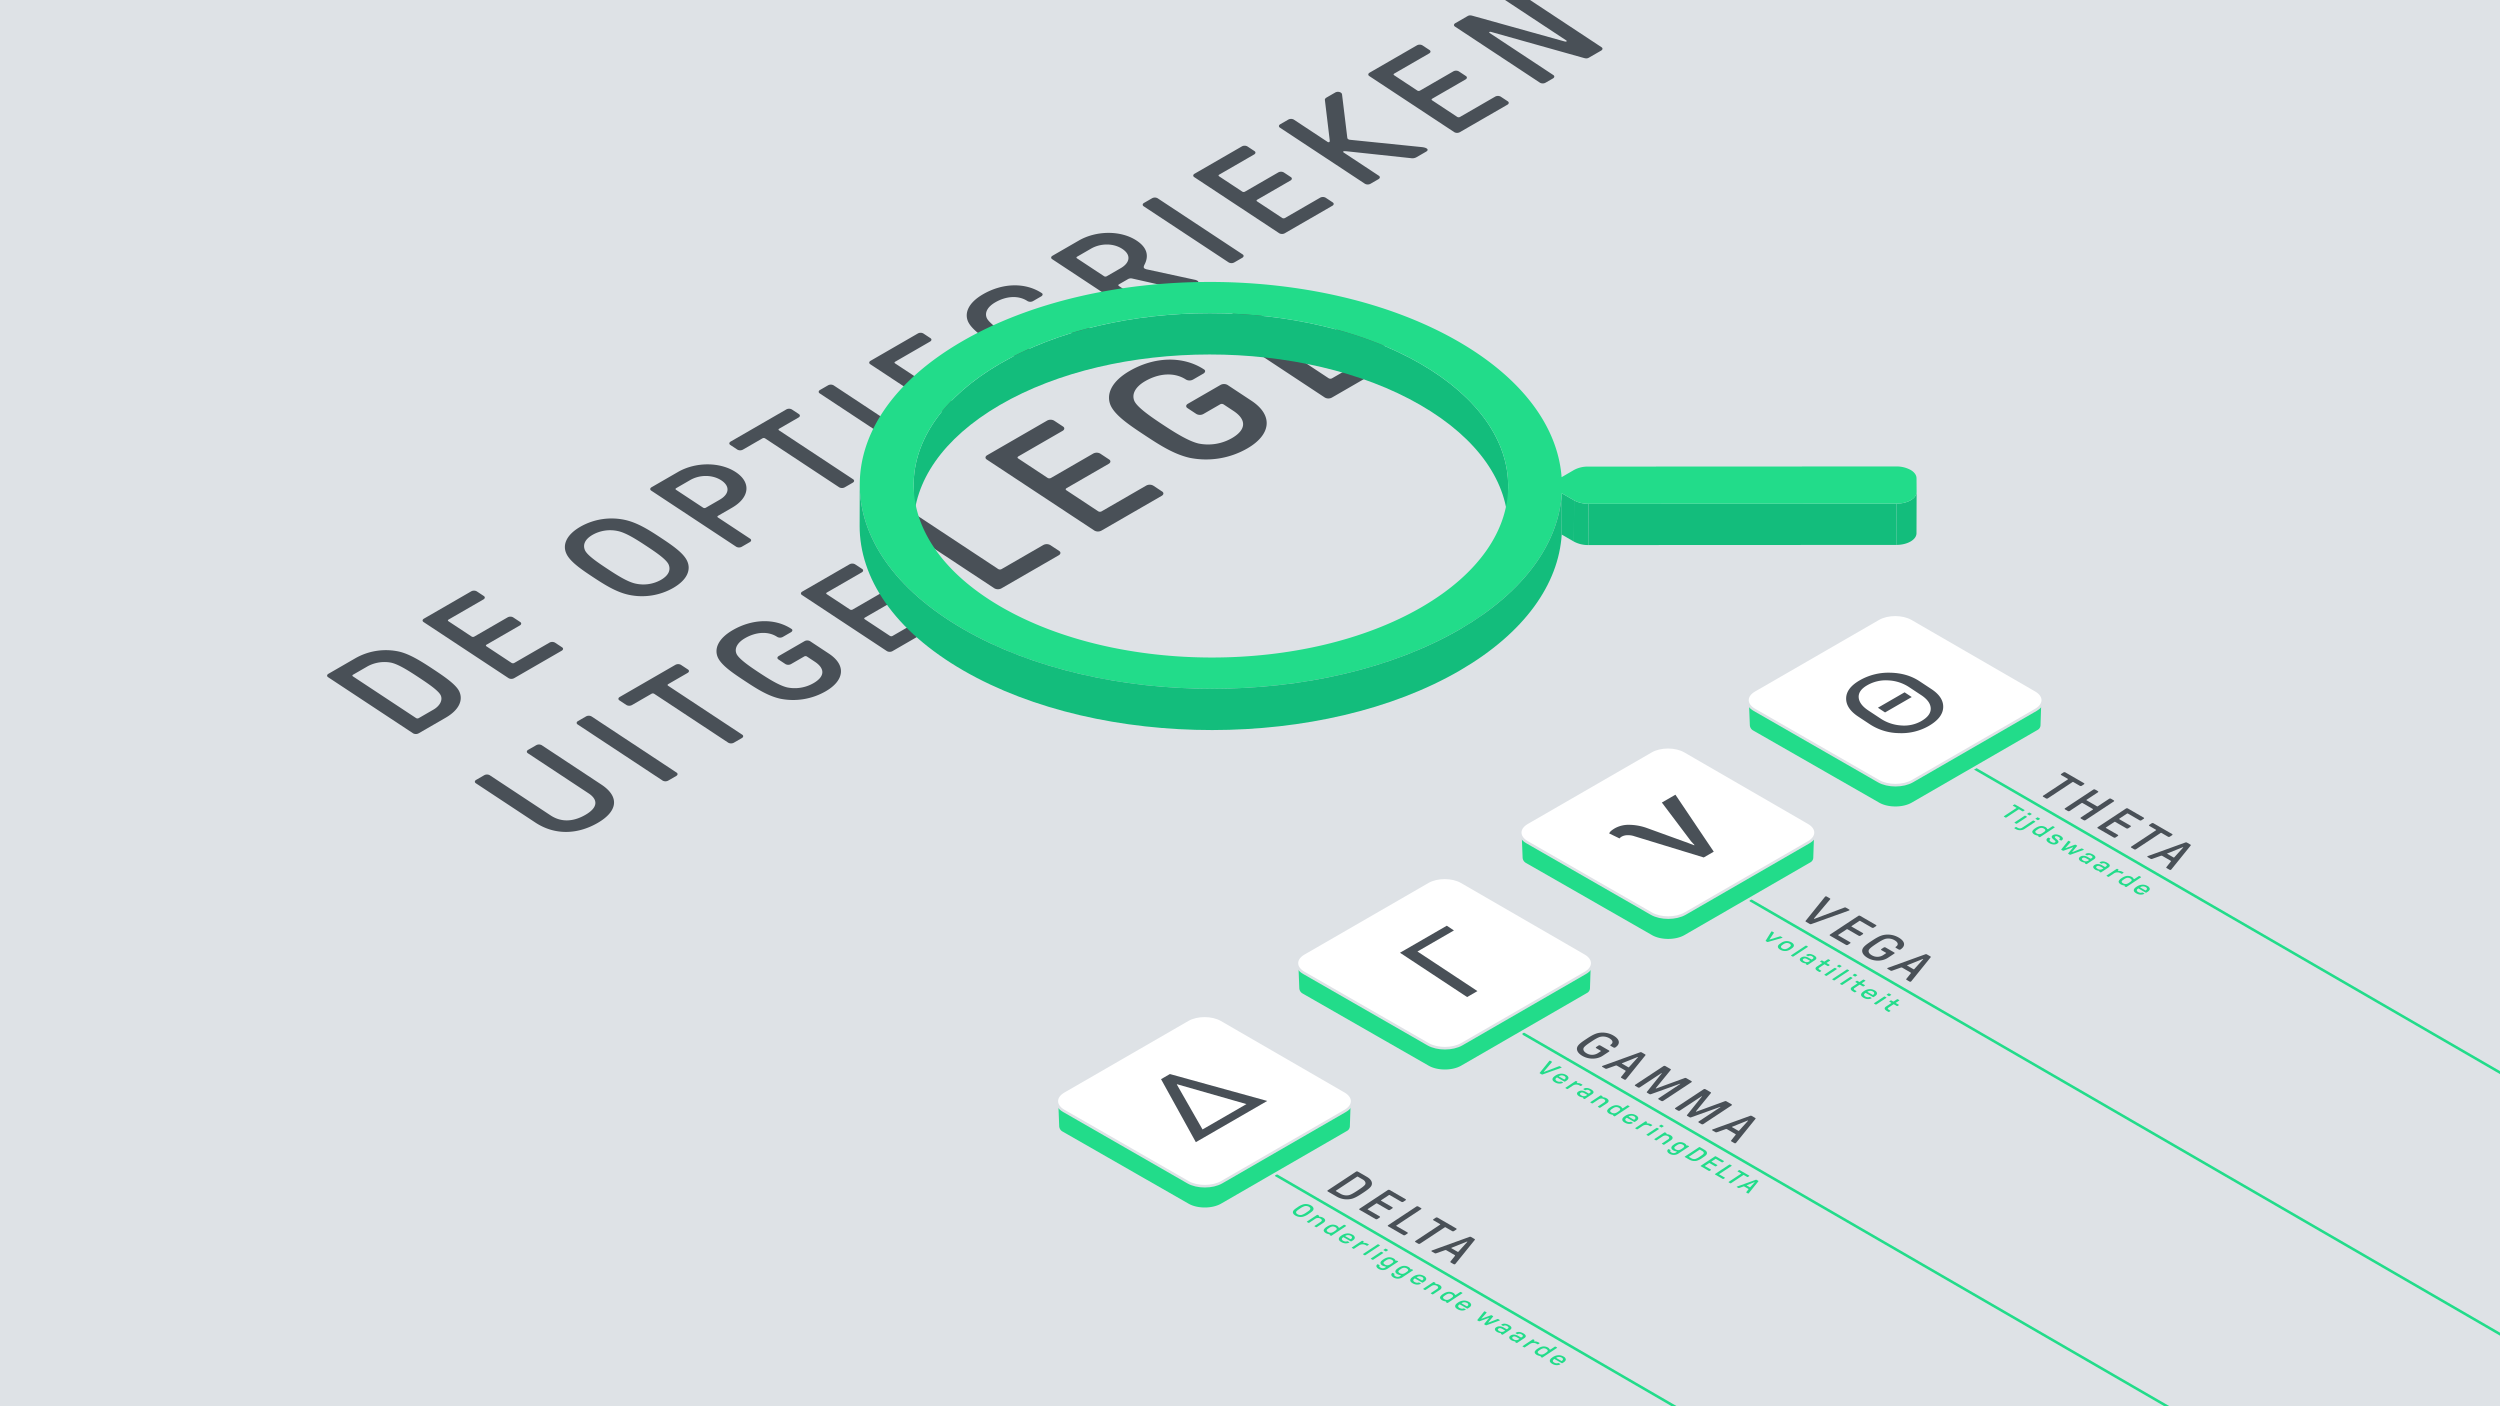 <svg xmlns="http://www.w3.org/2000/svg" xmlns:xlink="http://www.w3.org/1999/xlink" viewBox="0 0 1920 1080" xmlns:v="https://vecta.io/nano"><style><![CDATA[.E{isolation:isolate}.J{fill:none}.K{stroke-miterlimit:10}.L{stroke:#dee2e6}.M{fill:#22dc8a}.N{stroke-width:2}.O{fill:#495057}.P{fill:#dee2e6}]]></style><path d="M-11.556-11.616h1943.112v1103.231H-11.556z" class="P"/><path d="M980.053 902.603l769.76 446.543m-579.621-555.101l769.388 445.333m-595.063-547.845l769.388 445.334m-597.342-546.636l769.389 445.334" stroke="#22dc8a" stroke-linecap="round" class="J K N"/><path d="M1667.718 667.577a1.769 1.769 0 0 1-.456.434 1.169 1.169 0 0 1-1.092-.064l-2.17-1.255c-.338-.2-.4-.476-.223-.738l3.4-4.284c.216-.242.085-.524-.252-.718l-6.224-3.594a1.479 1.479 0 0 0-1.179-.107l-6.694 2.382a1.549 1.549 0 0 1-1.208-.088l-2.173-1.255c-.378-.218-.416-.519-.184-.672a2.884 2.884 0 0 1 .678-.306l28.437-10.28a1.461 1.461 0 0 1 1.207.08l2.626 1.516c.337.195.439.5.217.743zm1.478-9.1a.5.5 0 0 0 .671-.068l6.767-7.483c.09-.11.115-.177.041-.219l-.074-.043c-.075-.043-.174-.02-.345.043l-11.64 4.67c-.341.134-.294.286-.071.415l4.651 2.685m-1.048-17.966c.411.237.452.628.09.867l-1.817 1.2a1.474 1.474 0 0 1-1.408 0l-4.948-2.856a.683.683 0 0 0-.711 0l-18.965 12.522a1.474 1.474 0 0 1-1.408 0l-2.065-1.192c-.412-.238-.453-.629-.091-.868l18.965-12.521c.2-.134.184-.306-.038-.434l-4.989-2.88c-.411-.238-.452-.629-.09-.868l1.817-1.2a1.474 1.474 0 0 1 1.408 0zm-21.823-12.6c.412.238.452.629.09.868l-1.817 1.2a1.474 1.474 0 0 1-1.408 0l-8.93-5.156a.681.681 0 0 0-.7 0l-5.938 3.921c-.2.129-.178.3.045.43l8.518 4.918c.412.238.453.629.09.868l-1.817 1.2a1.474 1.474 0 0 1-1.408 0l-8.518-4.918a.679.679 0 0 0-.7 0l-6.431 4.246c-.2.129-.184.305.039.434l9 5.2c.411.238.452.629.09.868l-1.811 1.2a1.474 1.474 0 0 1-1.408 0l-12.191-7.038c-.412-.238-.452-.628-.09-.868l21.773-14.376a1.476 1.476 0 0 1 1.409 0zm-22.991-13.273c.412.237.453.628.09.867l-21.773 14.376a1.474 1.474 0 0 1-1.408 0l-2.059-1.189c-.418-.241-.459-.632-.1-.871l9.233-6.1c.2-.133.184-.3-.039-.433l-7.877-4.548a.679.679 0 0 0-.7 0l-9.233 6.1a1.476 1.476 0 0 1-1.408 0l-2.065-1.193c-.412-.238-.453-.628-.091-.868l21.774-14.376a1.474 1.474 0 0 1 1.408 0l2.066 1.192c.411.238.452.629.09.868l-8.746 5.775c-.2.129-.178.3.044.43l7.878 4.548a.675.675 0 0 0 .7 0l8.746-5.774a1.479 1.479 0 0 1 1.416 0zm-22.875-13.208c.411.238.452.629.09.868l-1.817 1.2a1.474 1.474 0 0 1-1.408 0l-4.948-2.856a.692.692 0 0 0-.711 0l-18.965 12.525a1.474 1.474 0 0 1-1.408 0l-2.059-1.188c-.411-.238-.459-.633-.1-.872l18.965-12.522c.2-.133.184-.3-.038-.434l-4.989-2.88c-.411-.237-.452-.628-.09-.867l1.817-1.2a1.476 1.476 0 0 1 1.408 0z" class="O"/><g class="M"><path d="M1556.542 627.11c.2.117.223.312.039.434L1549 632.55a.736.736 0 0 1-.7 0l-.978-.565c-.2-.117-.223-.312-.039-.434l7.582-5.006a.738.738 0 0 1 .7 0zm10.077 1.534c.168.1.173.261.036.351l-1.253.828a.582.582 0 0 1-.565 0l-1.458-.842c-.169-.1-.191-.25-.042-.348l1.253-.827a.612.612 0 0 1 .571 0zm-3.665 2.168c.2.117.223.313.039.434l-8.408 5.551a6.591 6.591 0 0 1-6.4-.019l-.972-.561c-.21-.121-.23-.317-.052-.434l.825-.545a.739.739 0 0 1 .711 0l.972.561a3.182 3.182 0 0 0 3.172-.006l8.408-5.551a.739.739 0 0 1 .71 0zm-8.22-8.824c.209.121.23.316.052.434l-.909.6a.739.739 0 0 1-.71 0l-2.478-1.43a.337.337 0 0 0-.348 0l-9.477 6.257a.739.739 0 0 1-.71 0l-1.033-.6c-.2-.117-.223-.312-.039-.434l9.477-6.257c.1-.066.092-.152-.023-.218l-2.491-1.438c-.209-.121-.229-.317-.045-.438l.908-.6a.738.738 0 0 1 .705 0zm5.512 2.977c.169.1.167.257.03.348l-1.253.827a.568.568 0 0 1-.558 0l-1.465-.846c-.168-.1-.184-.246-.035-.344l1.253-.827a.6.6 0 0 1 .564 0zm22.086 16.835c2.133 1.231 2.564 2.575 1.127 3.524a.74.74 0 0 1-.858.1l-.939-.542a.237.237 0 0 1-.038-.433c.65-.522.447-1.065-.639-1.692-1.067-.616-2.014-.759-2.59-.378-.612.4-.342.927 1.029 2.085 1.827 1.526 1.964 2.479.491 3.451-1.532 1.012-3.855.875-5.988-.356-2.417-1.395-2.888-2.939-1.243-4.025.38-.25.6-.286.882-.122l.938.541c.2.117.245.281.044.43-.838.721-.626 1.417.683 2.173 1.242.717 2.3.856 3 .389s.485-.947-.919-2.066c-1.868-1.483-2.082-2.569-.716-3.471s3.765-.744 5.736.392z"/><path d="M1577.85 635.128c.21.121.23.317.046.438l-11.044 7.292a.738.738 0 0 1-.711 0l-.634-.366c-.155-.09-.194-.156-.145-.23.127-.251.115-.36-.033-.446a8.776 8.776 0 0 1-2.823-.851c-1.364-.787-1.963-1.787-1.619-2.691a6.062 6.062 0 0 1 2.288-2.228 9.48 9.48 0 0 1 3.486-1.559 6.4 6.4 0 0 1 4.27.731c1.235.713 1.111 1.288 1.449 1.483.243.14.486.1.86-.15l2.968-1.96a.736.736 0 0 1 .7 0zm-11.169 5.471a6.166 6.166 0 0 0 2.38-1.154c.956-.631 1.524-1.023 1.711-1.547s-.218-1.06-1.008-1.515a3.727 3.727 0 0 0-2.516-.52 6.644 6.644 0 0 0-2.386 1.158c-.956.631-1.512 1.023-1.705 1.543s.219 1.067 1 1.519a3.761 3.761 0 0 0 2.522.516m64.052 29.344c.209.121.23.316.046.438l-.891.588a.738.738 0 0 1-.7 0l-.371-.214a4.888 4.888 0 0 0-5.225-.033l-3.955 2.611a.738.738 0 0 1-.7 0l-.938-.542c-.209-.121-.229-.316-.045-.438l7.582-5.006a.741.741 0 0 1 .711 0l.634.366c.209.121.216.25.046.438-.16.172-.522.411-.239.575.446.257 1.678-.156 3.683 1z"/><path d="M1618.39 662.62c2.228 1.286 2.507 2.564.773 3.709l-5.439 3.591a.741.741 0 0 1-.711 0l-.634-.366c-.115-.067-.174-.145-.145-.231.054-.152.156-.336-.026-.442a9.578 9.578 0 0 1-2.824-.851c-2.065-1.192-2.376-2.658-.791-3.7 1.651-1.09 3.766-.949 5.9.282l2.005 1.158a.341.341 0 0 0 .355 0l.671-.443c.843-.557.667-1.209-.453-1.856a2.725 2.725 0 0 0-2.833-.269c-.2.13-.407.111-.711-.065l-.857-.5c-.243-.14-.265-.293-.051-.434 1.481-.979 3.611-.83 5.771.417zm-3.6 4.694l.528-.349c.1-.067.092-.153-.023-.219l-1.964-1.134c-1.235-.713-2.178-.809-2.95-.3-.843.556-.674 1.205.507 1.887a3.428 3.428 0 0 0 3.9.114m-7.407-11.049c2.228 1.286 2.506 2.564.773 3.708l-5.439 3.591a.736.736 0 0 1-.7.006l-.641-.371c-.108-.062-.167-.14-.138-.226.054-.153.155-.337-.034-.446a9.543 9.543 0 0 1-2.823-.851c-2.059-1.188-2.37-2.654-.784-3.7 1.651-1.089 3.759-.953 5.9.283l2 1.157a.339.339 0 0 0 .349 0l.671-.443c.843-.557.674-1.206-.453-1.856a2.709 2.709 0 0 0-2.826-.265c-.2.129-.414.106-.711-.065l-.864-.5c-.243-.14-.259-.289-.045-.43 1.484-.984 3.612-.835 5.765.408zm-3.6 4.7l.529-.349c.1-.067.092-.153-.023-.219l-1.971-1.138c-1.235-.713-2.178-.809-2.95-.3-.843.557-.668 1.21.514 1.892a3.434 3.434 0 0 0 3.9.114m-3.572-8.644c.222.129.221.3.108.372a1.959 1.959 0 0 1-.358.161l-9.827 3.548a.736.736 0 0 1-.608-.042l-1.032-.6c-.169-.1-.214-.227-.109-.371l3.738-4.574c.023-.027.005-.057-.028-.077a.159.159 0 0 0-.127-.012l-7.14 2.609a.737.737 0 0 1-.607-.042l-1.033-.6c-.169-.1-.214-.227-.108-.372l5.076-6.291a1.06 1.06 0 0 1 .236-.232.66.66 0 0 1 .607.042l1.066.616c.169.1.239.219.109.371l-3.9 4.363a.083.083 0 0 0 .026.136.257.257 0 0 0 .217 0l7-2.574a.663.663 0 0 1 .6.038l.979.565c.169.1.232.215.1.368l-3.69 4.483a.078.078 0 0 0 .021.133.27.27 0 0 0 .222.007l6.788-2.694a.672.672 0 0 1 .607.042zm43.981 21.109c.2.117.223.313.039.434l-11.044 7.292a.736.736 0 0 1-.7 0l-.641-.37c-.148-.086-.187-.152-.144-.23.133-.247.121-.356-.027-.442a8.776 8.776 0 0 1-2.823-.851c-1.371-.791-1.963-1.787-1.619-2.691a6.062 6.062 0 0 1 2.288-2.228 9.48 9.48 0 0 1 3.486-1.559 6.39 6.39 0 0 1 4.27.731c1.235.713 1.1 1.284 1.442 1.479.243.14.486.1.86-.15l2.969-1.96a.737.737 0 0 1 .71 0zm-11.169 5.471a6.265 6.265 0 0 0 2.38-1.154c.956-.631 1.517-1.027 1.711-1.548s-.218-1.059-1.008-1.515a3.7 3.7 0 0 0-2.516-.519 6.525 6.525 0 0 0-2.386 1.158c-.956.631-1.511 1.023-1.7 1.543s.212 1.063 1 1.519a3.761 3.761 0 0 0 2.522.516m9.441 3.512a.343.343 0 0 0-.355 0c-.855.565-1.176 1.077-1.012 1.621a1.935 1.935 0 0 0 .991 1.042 4.394 4.394 0 0 0 1.7.567 3.156 3.156 0 0 0 1.273-.139.838.838 0 0 1 .711.065l.952.55c.223.128.227.293-.009.4a5.826 5.826 0 0 1-3.13.537 7.2 7.2 0 0 1-2.978-1c-1.087-.628-1.7-1.291-1.832-2-.154-1.051.515-2.01 2.177-3.108a8.632 8.632 0 0 1 4.644-1.529 7.185 7.185 0 0 1 3.619.994 3.173 3.173 0 0 1 1.809 2.081c.094.789-.436 1.607-1.54 2.336l-.992.655a.738.738 0 0 1-.705 0zm3.379-1.679a3.8 3.8 0 0 0-2.116.637c-.1.063-.086.149.028.215l3.861 2.229a.337.337 0 0 0 .343 0c.629-.416.937-.87.888-1.347a1.612 1.612 0 0 0-.954-1.183 4.128 4.128 0 0 0-2.05-.551"/></g><path d="M1420.111 698.47c.371.214.409.515.177.668a2.893 2.893 0 0 1-.679.306L1391.1 709.68a1.429 1.429 0 0 1-1.208-.08l-2.922-1.687c-.338-.2-.435-.457-.217-.742l14.673-18.226a2.492 2.492 0 0 1 .449-.439 1.169 1.169 0 0 1 1.092.065l2.362 1.364c.338.2.441.452.223.738l-12.37 14.617c-.09.11-.087.2.027.266l.075.043a.487.487 0 0 0 .424 0l22.793-8.6a1.441 1.441 0 0 1 1.208.088zm37.977 21.514c4.988 2.88 5.707 6.44 1.45 9.251a1.472 1.472 0 0 1-1.343-.04l-2.1-1.212c-.412-.238-.453-.629-.084-.872 2.274-1.5 1.79-3.412-1.059-5.057a9.588 9.588 0 0 0-6.666-1.071c-2.033.458-4.845 2.222-7.285 3.833s-5.1 3.462-5.712 4.749c-.6 1.366.152 2.865 2.217 4.058a8.3 8.3 0 0 0 8.9-.173l2.013-1.329c.2-.129.178-.3-.044-.43l-3.375-1.952c-.412-.238-.453-.629-.09-.868l1.817-1.2a1.474 1.474 0 0 1 1.408 0l6.6 3.811c.412.238.453.629.091.868l-4.816 3.179c-4.619 3.05-10.979 2.847-15.63.162-3.868-2.233-4.847-4.878-3.873-7.05.951-2.022 3.748-3.92 6.818-5.947s5.943-3.873 9.148-4.594a16.629 16.629 0 0 1 11.615 1.884zm-17.356-9.609c.412.238.453.629.09.868l-1.811 1.2a1.463 1.463 0 0 1-1.408 0l-8.923-5.152a.691.691 0 0 0-.711 0l-5.938 3.92c-.2.129-.184.3.046.438l8.512 4.914c.411.238.452.629.09.868l-1.811 1.195a1.471 1.471 0 0 1-1.408 0l-8.512-4.914a.691.691 0 0 0-.711 0l-6.43 4.246c-.2.133-.184.305.045.438l9 5.194c.412.238.452.629.09.868l-1.817 1.2a1.474 1.474 0 0 1-1.408 0l-12.191-7.038c-.411-.238-.452-.628-.09-.868l21.774-14.376a1.474 1.474 0 0 1 1.408 0zm27.279 43.064a1.71 1.71 0 0 1-.443.435 1.184 1.184 0 0 1-1.105-.065l-2.173-1.255a.48.48 0 0 1-.217-.742l3.4-4.283c.223-.239.079-.52-.258-.715l-6.224-3.593a1.435 1.435 0 0 0-1.166-.108l-6.7 2.378a1.544 1.544 0 0 1-1.208-.08l-2.18-1.259c-.371-.214-.4-.519-.171-.672a2.572 2.572 0 0 1 .672-.3l28.436-10.287a1.468 1.468 0 0 1 1.208.087l2.626 1.516c.337.195.438.5.216.735zm1.491-9.1a.488.488 0 0 0 .659-.068l6.766-7.483c.1-.106.128-.176.054-.219l-.074-.043c-.075-.043-.186-.019-.351.048l-11.647 4.665c-.335.13-.288.282-.058.415l4.651 2.685" class="O"/><g class="E M"><path d="M1405.387 737.329c.209.121.229.317.051.434l-2.559 1.69c-.095.063-.092.153.016.215l2.16 1.247c.2.117.229.308.045.43l-.826.545a.747.747 0 0 1-.7 0l-2.16-1.247a.337.337 0 0 0-.343 0l-3.877 2.56c-.79.521-.666 1.041.346 1.625l1.026.593c.21.12.23.316.046.437l-.825.545a.738.738 0 0 1-.705 0l-1.026-.593c-2.12-1.223-2.3-2.427-.55-3.58l3.878-2.56c.1-.062.086-.148-.029-.215l-1.316-.76c-.2-.116-.217-.316-.039-.433l.825-.545a.724.724 0 0 1 .7 0l1.316.76a.351.351 0 0 0 .356 0l2.559-1.69a.733.733 0 0 1 .7 0zm-12.307-3.636c2.228 1.286 2.5 2.567.773 3.708l-5.445 3.6a.737.737 0 0 1-.7 0l-.641-.371c-.115-.066-.173-.136-.151-.226.054-.153.162-.341-.021-.446a9.617 9.617 0 0 1-2.823-.851c-2.065-1.192-2.376-2.658-.791-3.705 1.645-1.085 3.76-.945 5.893.287l2 1.157a.354.354 0 0 0 .356 0l.677-.447c.843-.557.667-1.21-.453-1.857a2.725 2.725 0 0 0-2.833-.268c-.2.133-.413.114-.717-.061l-.857-.5c-.243-.14-.259-.3-.046-.438 1.491-.975 3.619-.829 5.779.418zm-3.605 4.694l.529-.349c.1-.067.092-.153-.016-.215l-1.971-1.138c-1.235-.713-2.178-.809-2.956-.3-.843.557-.668 1.2.513 1.884a3.427 3.427 0 0 0 3.9.114"/></g><path d="M1388.315 726.856c.21.121.23.316.046.438l-11.05 7.3a.738.738 0 0 1-.7 0l-.938-.542c-.2-.117-.223-.312-.045-.43l11.05-7.3a.738.738 0 0 1 .7 0zm-10.647-.372c-.209.923-1.074 1.57-2.226 2.331a7.958 7.958 0 0 1-3.611 1.523 7.276 7.276 0 0 1-4.558-.934c-1.464-.845-2.023-1.822-1.814-2.745s1.068-1.566 2.22-2.326a7.916 7.916 0 0 1 3.617-1.527 7.292 7.292 0 0 1 4.551.937c1.465.846 2.023 1.822 1.821 2.741zm-6.417 2.424a5.81 5.81 0 0 0 2.449-1.1c.956-.631 1.5-1.093 1.612-1.582.1-.43-.1-1.017-.949-1.5a4.15 4.15 0 0 0-2.5-.488 5.8 5.8 0 0 0-2.442 1.1c-.956.632-1.511 1.09-1.619 1.579-.088.434.112 1.02.956 1.507a4.1 4.1 0 0 0 2.493.484m-2.509-9.061c.223.128.265.293.153.367a1.243 1.243 0 0 1-.366.141l-10.728 3.073a.764.764 0 0 1-.6-.045l-1.026-.593a.238.238 0 0 1-.114-.367l4.227-6.826a.617.617 0 0 1 .186-.223.662.662 0 0 1 .621.057l1.161.671c.169.1.219.207.115.367l-3.319 4.881c-.043.078-.027.11.034.145a.269.269 0 0 0 .229.007l7.666-2.371a.706.706 0 0 1 .6.046zm45.466 21.958c.169.1.167.266.037.352l-1.253.827a.58.58 0 0 1-.565 0l-1.458-.842c-.169-.1-.191-.249-.043-.347l1.253-.828a.627.627 0 0 1 .571 0zm-3.708 2.149c.209.121.229.317.051.434l-7.588 5.01a.738.738 0 0 1-.7 0l-.972-.561c-.209-.121-.229-.317-.051-.434l7.588-5.01a.738.738 0 0 1 .705 0zm9.466 1.175c.209.121.23.317.046.438l-11.05 7.3a.738.738 0 0 1-.7 0l-.938-.541c-.2-.117-.223-.313-.045-.43l11.05-7.3a.736.736 0 0 1 .7 0zm6.284 3.629a.192.192 0 0 1 .03.348l-1.253.827a.568.568 0 0 1-.558 0l-1.465-.846c-.169-.1-.184-.246-.036-.344l1.253-.827a.611.611 0 0 1 .565 0zm32.273 19.249c.209.121.229.317.051.434l-2.559 1.69c-.1.063-.092.153.016.215l2.16 1.247c.2.117.229.308.045.43l-.826.545a.744.744 0 0 1-.7 0l-2.16-1.247a.337.337 0 0 0-.343 0l-3.877 2.56c-.79.521-.666 1.041.346 1.625l1.033.6c.2.117.223.312.039.434l-.826.544a.733.733 0 0 1-.7 0l-1.033-.6c-2.12-1.223-2.3-2.427-.55-3.58l3.878-2.56c.1-.062.086-.148-.029-.215l-1.31-.756c-.209-.12-.223-.32-.045-.437l.825-.545a.727.727 0 0 1 .7 0l1.309.756a.351.351 0 0 0 .356 0l2.559-1.69a.733.733 0 0 1 .7 0zm-9.908-2.046c.209.121.229.317.051.434l-7.588 5.01a.738.738 0 0 1-.7 0l-.972-.561c-.2-.117-.229-.317-.051-.434l7.588-5.01a.749.749 0 0 1 .7 0zM1433 762.632a.349.349 0 0 0-.355 0c-.861.569-1.176 1.078-1.012 1.621a1.932 1.932 0 0 0 .991 1.042 4.427 4.427 0 0 0 1.7.575 3.279 3.279 0 0 0 1.273-.147.859.859 0 0 1 .711.065l.952.55c.23.132.227.293 0 .4a5.937 5.937 0 0 1-3.142.537 7.167 7.167 0 0 1-2.972-1c-1.087-.628-1.7-1.291-1.825-2-.166-1.051.514-2.01 2.177-3.108a8.643 8.643 0 0 1 4.632-1.529 7.145 7.145 0 0 1 3.624.99 3.153 3.153 0 0 1 1.809 2.081c.1.793-.436 1.607-1.54 2.337l-.992.654a.737.737 0 0 1-.7 0zm3.386-1.676a3.816 3.816 0 0 0-2.123.634c-.1.066-.092.152.022.218l3.861 2.23a.342.342 0 0 0 .356 0c.629-.416.93-.874.881-1.351a1.631 1.631 0 0 0-.954-1.182 4.151 4.151 0 0 0-2.043-.548m-3.945-8.008c.209.121.229.316.051.434l-2.559 1.69c-.1.062-.092.152.023.218l2.153 1.244c.2.117.229.308.045.43l-.826.544a.744.744 0 0 1-.7.006l-2.154-1.243a.339.339 0 0 0-.349 0l-3.877 2.56c-.79.522-.666 1.041.346 1.626l1.033.6c.2.117.223.313.039.434l-.825.545a.735.735 0 0 1-.7 0l-1.033-.6c-2.12-1.224-2.3-2.427-.55-3.58l3.878-2.56c.1-.063.086-.149-.029-.215l-1.31-.756c-.209-.121-.223-.32-.045-.438l.825-.545a.73.73 0 0 1 .7 0l1.309.756a.351.351 0 0 0 .356 0l2.559-1.689a.733.733 0 0 1 .7 0zm-9.901-2.042c.2.117.222.312.044.43l-7.588 5.01a.735.735 0 0 1-.7 0l-.979-.565c-.2-.117-.222-.312-.044-.43l7.588-5.01a.735.735 0 0 1 .7 0zm29.792 12.909a.192.192 0 0 1 .03.348l-1.253.827a.566.566 0 0 1-.558 0l-1.465-.846c-.169-.1-.191-.249-.042-.347l1.253-.828a.627.627 0 0 1 .571 0z" class="M"/><path d="M1239.036 795.254c4.981 2.876 5.707 6.44 1.45 9.251a1.481 1.481 0 0 1-1.343-.041l-2.1-1.212c-.418-.241-.459-.632-.1-.871 2.28-1.506 1.8-3.413-1.045-5.057a9.61 9.61 0 0 0-6.673-1.075c-2.034.457-4.845 2.222-7.285 3.833s-5.11 3.465-5.712 4.749c-.594 1.369.151 2.865 2.217 4.058a8.3 8.3 0 0 0 8.9-.173l2.013-1.329c.2-.129.178-.3-.045-.43l-3.375-1.948c-.411-.238-.452-.629-.09-.868l1.817-1.2a1.474 1.474 0 0 1 1.408 0l6.6 3.811c.412.238.452.629.09.868l-4.815 3.179c-4.62 3.05-10.986 2.843-15.637.158-3.861-2.229-4.847-4.878-3.874-7.05.951-2.023 3.756-3.916 6.826-5.943s5.935-3.877 9.141-4.6a16.657 16.657 0 0 1 11.632 1.89zm9.916 33.451a1.583 1.583 0 0 1-.444.435 1.18 1.18 0 0 1-1.1-.061l-2.18-1.259c-.338-.2-.4-.476-.21-.738l3.393-4.287c.223-.239.086-.517-.252-.711l-6.23-3.6a1.444 1.444 0 0 0-1.166-.108l-6.7 2.378a1.513 1.513 0 0 1-1.207-.08l-2.174-1.255c-.378-.218-.409-.523-.178-.676a2.844 2.844 0 0 1 .673-.3l28.442-10.284a1.45 1.45 0 0 1 1.2.084l2.626 1.516c.337.2.445.5.222.739zm1.49-9.1a.5.5 0 0 0 .666-.064l6.76-7.487c.1-.11.128-.176.053-.219l-.074-.043c-.074-.043-.18-.023-.35.047l-11.64 4.67c-.336.13-.288.282-.065.411l4.65 2.685m48.518 10.658c.412.238.453.629.091.868l-21.774 14.376a1.474 1.474 0 0 1-1.408 0l-1.985-1.145c-.411-.238-.452-.629-.09-.868l16.56-10.934c.121-.08.116-.154.046-.194a.417.417 0 0 0-.314 0l-22.05 7.926a1.476 1.476 0 0 1-1.354-.084l-1.573-.908c-.411-.237-.508-.5-.225-.828l11.324-14.118c.07-.087.052-.152-.007-.186a.334.334 0 0 0-.325.038l-16.561 10.933a1.471 1.471 0 0 1-1.408 0l-1.984-1.146c-.419-.241-.46-.632-.1-.871l21.773-14.376a1.477 1.477 0 0 1 1.415 0l3.821 2.206c.411.238.514.5.231.824l-11.418 13.947c-.064.062-.019.138.065.186a.357.357 0 0 0 .306.028l21.773-7.968a1.454 1.454 0 0 1 1.348.087zm34.515 47.237a1.694 1.694 0 0 1-.443.435 1.179 1.179 0 0 1-1.1-.06l-2.18-1.259c-.337-.2-.4-.476-.21-.739l3.393-4.287c.223-.239.086-.516-.251-.711l-6.23-3.6a1.445 1.445 0 0 0-1.166-.107l-6.7 2.377a1.511 1.511 0 0 1-1.208-.08l-2.173-1.254c-.378-.219-.41-.524-.178-.676a2.8 2.8 0 0 1 .673-.3l28.442-10.283a1.448 1.448 0 0 1 1.2.084l2.626 1.516c.338.2.439.5.223.738zm1.491-9.1a.5.5 0 0 0 .666-.063l6.76-7.488c.1-.109.127-.176.053-.219l-.074-.043c-.075-.042-.18-.023-.351.048l-11.64 4.67c-.335.129-.288.282-.065.41l4.651 2.685m-5.178-20.339c.411.238.452.629.09.868l-21.778 14.376a1.474 1.474 0 0 1-1.408 0l-1.991-1.149c-.412-.238-.453-.629-.09-.868l16.56-10.934c.12-.08.118-.153.049-.192a.42.42 0 0 0-.311 0l-22.057 7.922a1.452 1.452 0 0 1-1.347-.08l-1.579-.912c-.412-.237-.509-.5-.219-.824l11.324-14.118c.07-.087.052-.152-.006-.186a.335.335 0 0 0-.326.038l-16.56 10.934a1.476 1.476 0 0 1-1.409 0l-1.991-1.149c-.412-.238-.452-.629-.09-.868l21.773-14.376a1.478 1.478 0 0 1 1.409 0l3.827 2.21c.412.238.515.5.231.824l-11.425 13.943c-.06.065-.015.14.069.188a.37.37 0 0 0 .309.03l21.766-7.972a1.467 1.467 0 0 1 1.348.087z" class="O"/><g class="M"><path d="M1199.168 819.6c.189.109.2.262.085.336a1.484 1.484 0 0 1-.333.153l-14.258 5.12a.724.724 0 0 1-.6-.045l-1.458-.842c-.169-.1-.221-.231-.114-.368l7.339-9.114a1.026 1.026 0 0 1 .225-.216.588.588 0 0 1 .549.031l1.181.682c.169.1.214.226.109.371l-6.189 7.3c-.045.055-.041.1.013.133l.041.024a.23.23 0 0 0 .209 0l11.393-4.3a.737.737 0 0 1 .607.042zm-3.158 7.955a.339.339 0 0 0-.349 0c-.861.569-1.176 1.078-1.012 1.621a1.929 1.929 0 0 0 .99 1.042 4.426 4.426 0 0 0 1.7.575 3.284 3.284 0 0 0 1.273-.147.859.859 0 0 1 .711.065l.952.55c.229.132.227.293 0 .4a5.94 5.94 0 0 1-3.142.537 7.163 7.163 0 0 1-2.972-1c-1.087-.628-1.7-1.291-1.832-2-.16-1.048.515-2 2.183-3.105a8.6 8.6 0 0 1 4.632-1.529 7.14 7.14 0 0 1 3.624.99c1.087.628 1.713 1.334 1.8 2.085.1.793-.43 1.6-1.534 2.333l-.991.654a.749.749 0 0 1-.7.006zm3.391-1.68a3.819 3.819 0 0 0-2.123.634c-.1.066-.092.152.023.218l3.861 2.23a.35.35 0 0 0 .355 0c.63-.416.931-.874.881-1.351a1.629 1.629 0 0 0-.954-1.182 4.148 4.148 0 0 0-2.043-.548m22.545 10.752c2.227 1.286 2.5 2.568.772 3.709l-5.445 3.6a.735.735 0 0 1-.7 0l-.642-.37c-.108-.063-.172-.137-.143-.223.054-.153.161-.34-.028-.449a9.567 9.567 0 0 1-2.823-.851c-2.059-1.189-2.37-2.655-.79-3.7 1.65-1.09 3.758-.953 5.891.278l2.012 1.161a.344.344 0 0 0 .348 0l.677-.447c.843-.557.674-1.205-.453-1.856a2.709 2.709 0 0 0-2.825-.265.631.631 0 0 1-.717-.061l-.864-.5c-.243-.14-.253-.293-.039-.434 1.487-.984 3.616-.835 5.769.408zm-3.6 4.7l.528-.349c.1-.067.092-.153-.022-.219l-1.971-1.138c-1.236-.713-2.178-.809-2.956-.295-.843.556-.668 1.209.514 1.891a3.443 3.443 0 0 0 3.907.11m-3.188-8.413c.209.121.229.316.051.434l-.89.588a.741.741 0 0 1-.711 0l-.371-.214a4.887 4.887 0 0 0-5.22-.038l-3.96 2.615a.735.735 0 0 1-.7 0l-.938-.541c-.209-.121-.23-.317-.052-.434l7.589-5.01a.736.736 0 0 1 .7 0l.635.367c.209.12.229.249.051.433-.159.173-.522.412-.238.576.452.261 1.672-.152 3.677 1zm34.46 25.591a.339.339 0 0 0-.349 0c-.861.569-1.176 1.077-1.012 1.621a1.923 1.923 0 0 0 .984 1.038 4.415 4.415 0 0 0 1.7.575 3.1 3.1 0 0 0 1.272-.147.885.885 0 0 1 .711.065l.959.554c.223.128.227.293-.009.4a5.917 5.917 0 0 1-3.136.541 7.219 7.219 0 0 1-2.979-1.007c-1.086-.628-1.694-1.287-1.825-2-.166-1.051.509-2.006 2.177-3.108a8.643 8.643 0 0 1 4.632-1.529 7.154 7.154 0 0 1 3.631.994c1.087.628 1.7 1.33 1.8 2.081.1.793-.423 1.607-1.527 2.336l-.992.655a.749.749 0 0 1-.711 0zm3.385-1.684a3.8 3.8 0 0 0-2.116.637c-.1.067-.092.153.016.215l3.861 2.23a.341.341 0 0 0 .355 0c.629-.416.937-.87.888-1.347a1.63 1.63 0 0 0-.954-1.182 4.178 4.178 0 0 0-2.05-.552m-1.66-7.309c.209.121.223.321.045.438l-11.05 7.3a.736.736 0 0 1-.7 0l-.635-.366c-.148-.086-.193-.148-.15-.226.139-.251.127-.36-.021-.446a8.848 8.848 0 0 1-2.823-.851c-1.371-.791-1.969-1.791-1.619-2.691a6.062 6.062 0 0 1 2.288-2.228 9.529 9.529 0 0 1 3.486-1.559 6.374 6.374 0 0 1 4.263.727c1.242.717 1.105 1.292 1.443 1.487.243.141.486.1.866-.154l2.969-1.96a.747.747 0 0 1 .71 0zm-11.163 5.475a6.272 6.272 0 0 0 2.38-1.154c.956-.631 1.511-1.023 1.705-1.544s-.219-1.066-1-1.519a3.72 3.72 0 0 0-2.522-.515 6.488 6.488 0 0 0-2.38 1.154c-.956.631-1.518 1.019-1.705 1.543s.212 1.063 1 1.519a3.776 3.776 0 0 0 2.522.516m-6.293-11.467c1.991 1.15 2 2.623.235 3.788l-5.131 3.387a.733.733 0 0 1-.7 0l-.939-.541c-.2-.117-.229-.317-.051-.434l4.6-3.039c1.223-.807 1.286-1.726-.064-2.5a3.888 3.888 0 0 0-3.971.073l-4.685 3.094a.738.738 0 0 1-.7 0l-.938-.542c-.2-.117-.223-.312-.045-.43l7.588-5.01a.735.735 0 0 1 .7 0l.824.475c.114.066.179.141.15.227-.031.187-.191.36.106.531.418.234 1.334-.053 3.021.921zm49.146 28.378c1.985 1.146 2 2.623.235 3.788l-5.13 3.387a.736.736 0 0 1-.7 0l-.932-.538c-.209-.12-.229-.316-.051-.433l4.6-3.039c1.224-.807 1.28-1.73-.063-2.506a3.893 3.893 0 0 0-3.978.07l-4.685 3.093a.733.733 0 0 1-.7 0l-.939-.542c-.209-.121-.229-.316-.051-.434l7.588-5.01a.738.738 0 0 1 .7 0l.823.475c.115.066.173.137.151.227-.038.183-.191.36.106.531.417.237 1.339-.046 3.026.931zm-9.164-5.088c.2.117.223.312.045.43l-7.588 5.01a.735.735 0 0 1-.7 0l-.979-.565c-.2-.117-.223-.312-.045-.43l7.589-5.01a.735.735 0 0 1 .7 0zm-5.103-2.946c.21.12.23.316.052.433l-.891.588a.736.736 0 0 1-.71 0l-.378-.218a4.881 4.881 0 0 0-5.213-.034l-3.961 2.615a.736.736 0 0 1-.7 0l-.932-.537c-.209-.121-.229-.317-.051-.434l7.588-5.011a.74.74 0 0 1 .7 0l.634.366c.2.117.223.246.045.43-.153.177-.515.416-.238.575.452.262 1.672-.151 3.676 1.006zm8.814.797a.191.191 0 0 1 .03.347l-1.253.828a.568.568 0 0 1-.558 0l-1.465-.846c-.169-.1-.184-.246-.036-.344l1.253-.827a.609.609 0 0 1 .564 0zm33.196 21.722c-.4.873-1.813 1.849-3.345 2.86a14.532 14.532 0 0 1-4.4 2.256 7.864 7.864 0 0 1-5.526-.846l-3.469-2c-.209-.121-.23-.316-.052-.434l10.884-7.186a.741.741 0 0 1 .711 0l3.469 2c1.684.973 2.252 2.22 1.728 3.35zm-8.753 3.7a13.061 13.061 0 0 0 3.572-1.9c1.217-.8 2.586-1.732 2.823-2.323.267-.669-.212-1.372-.941-1.793l-1.877-1.083a.343.343 0 0 0-.355 0l-8.081 5.336c-.1.063-.086.149.028.215l1.877 1.083a4.565 4.565 0 0 0 2.954.464"/><path d="M1297.022 880.179c.209.121.229.316.051.434l-8.413 5.555a6.6 6.6 0 0 1-6.4-.028c-1.836-1.06-2.3-2.423-1.152-3.457a.566.566 0 0 1 .717-.056l.9.518c.358.207.283.347.153.5-.407.478-.05.985.868 1.515a3.287 3.287 0 0 0 3.227.034l.5-.33c.38-.251.434-.4.191-.544a9.351 9.351 0 0 1-2.5-.789c-1.255-.724-1.793-1.689-1.467-2.581.227-.685.884-1.327 2.2-2.2a9.906 9.906 0 0 1 3.365-1.5 6.448 6.448 0 0 1 4.457.817c1.518.877 1.178 1.452 1.57 1.678.148.086.32.09.722-.009a.477.477 0 0 1 .376.078zm-7.542 3.075a6.013 6.013 0 0 0 2.3-1.1c.92-.608 1.446-.98 1.622-1.489s-.212-1.063-1-1.519a3.732 3.732 0 0 0-2.522-.515 5.828 5.828 0 0 0-2.3 1.1c-.926.612-1.4.949-1.628 1.493-.207.512.225 1.062 1.008 1.515a3.707 3.707 0 0 0 2.516.519m34.378 8.327c.209.12.229.316.045.437l-.908.6a.738.738 0 0 1-.7 0l-4.462-2.576a.341.341 0 0 0-.355 0L1314.5 892c-.1.063-.092.153.023.219l4.253 2.455c.209.121.229.317.051.434l-.908.6a.738.738 0 0 1-.705 0l-4.253-2.455a.341.341 0 0 0-.355 0l-3.218 2.125c-.1.062-.086.148.029.215l4.5 2.6c.2.117.223.312.039.434l-.909.6a.737.737 0 0 1-.7 0l-6.1-3.519c-.2-.117-.229-.316-.051-.434l10.883-7.186a.752.752 0 0 1 .711 0z"/><g class="E"><path d="M1343.1 916.351a.8.8 0 0 1-.225.215.577.577 0 0 1-.549-.03l-1.087-.627c-.168-.1-.2-.235-.114-.368l1.7-2.141c.115-.118.043-.262-.126-.36l-3.112-1.8a.711.711 0 0 0-.582-.05l-3.354 1.187a.745.745 0 0 1-.6-.042l-1.086-.628c-.189-.109-.212-.261-.093-.339a1.378 1.378 0 0 1 .34-.15l14.212-5.139a.742.742 0 0 1 .607.042l1.309.756c.169.1.217.249.109.371zm.739-4.548a.244.244 0 0 0 .333-.036l3.387-3.74c.045-.055.054-.086.02-.105l-.04-.024c-.034-.019-.084-.011-.169.02l-5.817 2.337c-.171.063-.15.141-.036.207l2.322 1.341m-.525-8.983c.209.121.229.316.045.438l-.908.6a.738.738 0 0 1-.7 0l-2.47-1.426a.341.341 0 0 0-.355 0l-9.483 6.261a.736.736 0 0 1-.7 0l-1.026-.592c-.21-.121-.23-.316-.052-.434l9.483-6.261c.1-.066.092-.152-.023-.219l-2.491-1.438c-.209-.12-.223-.312-.045-.43l.909-.6a.727.727 0 0 1 .7-.006zm-13.514-7.802c.2.117.223.312.039.434l-9.482 6.261c-.1.062-.086.148.028.215l4.2 2.424c.209.12.229.316.045.437l-.908.6a.74.74 0 0 1-.7 0l-5.791-3.344c-.209-.121-.23-.316-.052-.434l10.884-7.186a.738.738 0 0 1 .711 0z"/></g></g><g class="O"><path d="M1091.3 927.789c.412.238.458.625.09.868l-18.965 12.522c-.2.133-.184.305.046.437l8.4 4.848c.412.238.452.629.09.868l-1.817 1.2a1.474 1.474 0 0 1-1.408 0l-11.583-6.687c-.419-.242-.459-.633-.1-.872l21.773-14.376a1.466 1.466 0 0 1 1.415 0zm-11.884-6.863c.412.238.459.625.091.868l-1.811 1.2a1.476 1.476 0 0 1-1.409 0l-8.923-5.152a.692.692 0 0 0-.711 0l-5.937 3.92c-.2.13-.172.305.051.434l8.512 4.914c.411.238.446.633.084.872l-1.811 1.2a1.474 1.474 0 0 1-1.408 0l-8.512-4.914a.7.7 0 0 0-.711 0l-6.43 4.246c-.2.133-.177.309.045.438l9 5.195c.412.237.453.628.09.867l-1.817 1.2a1.476 1.476 0 0 1-1.408 0l-12.184-7.035c-.418-.241-.459-.632-.1-.871l21.774-14.376a1.466 1.466 0 0 1 1.415 0z"/><path d="M1053.279 910.524c-.8 1.741-3.632 3.7-6.7 5.728s-6.047 3.9-8.807 4.512a15.781 15.781 0 0 1-11.071-1.7l-6.932-4c-.419-.242-.459-.633-.1-.872l21.773-14.376a1.466 1.466 0 0 1 1.415 0l6.933 4c3.376 1.955 4.517 4.451 3.489 6.708zm-17.53 7.4c1.9-.371 4.709-2.182 7.15-3.794s5.179-3.461 5.651-4.658c.529-1.327-.424-2.736-1.888-3.582l-3.747-2.163a.683.683 0 0 0-.71 0l-16.162 10.673c-.2.133-.185.3.045.437l3.746 2.163a9.115 9.115 0 0 0 5.915.924m82.164 52.535a1.6 1.6 0 0 1-.449.439 1.179 1.179 0 0 1-1.1-.06l-2.18-1.259c-.338-.195-.4-.48-.21-.739l3.393-4.287c.223-.239.092-.52-.245-.715l-6.224-3.593a1.461 1.461 0 0 0-1.179-.107l-6.7 2.377a1.53 1.53 0 0 1-1.208-.08l-2.173-1.254c-.378-.219-.41-.524-.179-.677a2.964 2.964 0 0 1 .679-.306l28.437-10.279a1.448 1.448 0 0 1 1.2.084l2.626 1.516c.337.2.445.5.223.738zm1.485-9.1a.5.5 0 0 0 .666-.063l6.759-7.488c.1-.109.128-.176.054-.219l-.074-.043c-.075-.043-.181-.023-.351.048l-11.64 4.67c-.335.129-.288.282-.065.41l4.651 2.685"/><path d="M1118.344,943.4c.411.238.458.625.09.868l-1.811,1.2a1.476,1.476,0,0,1-1.409,0l-4.954-2.86a.679.679,0,0,0-.7,0l-18.971,12.525a1.471,1.471,0,0,1-1.408,0l-2.065-1.193c-.412-.237-.453-.628-.091-.867l18.971-12.526c.2-.133.184-.3-.045-.438l-4.982-2.876c-.418-.241-.459-.632-.1-.871l1.811-1.2a1.469,1.469,0,0,1,1.415,0Z"/></g><g class="M"><path d="M1008.591 929.211c-.454 1-1.839 1.958-3.371 2.97a14.14 14.14 0 0 1-4.573 2.276 8.066 8.066 0 0 1-5.712-.865c-1.877-1.084-2.291-2.389-1.788-3.465.461-1 1.847-1.954 3.379-2.966a14.26 14.26 0 0 1 4.566-2.279 8.075 8.075 0 0 1 5.718.869c1.877 1.083 2.29 2.384 1.781 3.46zm-8.885 3.828a12.747 12.747 0 0 0 3.678-1.918c1.217-.8 2.586-1.733 2.854-2.394s.017-1.357-1-1.941a4.572 4.572 0 0 0-3.2-.483 12.581 12.581 0 0 0-3.677 1.918c-1.224.808-2.594 1.729-2.854 2.394s-.018 1.357.994 1.942a4.573 4.573 0 0 0 3.2.482m33.961 8.215c.2.116.223.312.039.433l-11.05 7.3a.737.737 0 0 1-.7 0l-.642-.371c-.148-.085-.187-.152-.15-.226.139-.251.128-.36-.021-.446a8.855 8.855 0 0 1-2.823-.851c-1.37-.791-1.969-1.791-1.618-2.691a6.05 6.05 0 0 1 2.287-2.228 9.553 9.553 0 0 1 3.486-1.559 6.385 6.385 0 0 1 4.27.731c1.236.714 1.1 1.289 1.436 1.483.243.141.486.1.866-.154l2.969-1.96a.741.741 0 0 1 .711 0zm-11.17 5.47a6.265 6.265 0 0 0 2.38-1.154c.956-.631 1.518-1.027 1.711-1.547s-.225-1.063-1.008-1.515a3.708 3.708 0 0 0-2.516-.52 6.525 6.525 0 0 0-2.386 1.158c-.956.631-1.518 1.019-1.705 1.544s.212 1.063 1 1.518a3.77 3.77 0 0 0 2.522.516"/><path d="M1016.2 935.257c1.991 1.15 2 2.624.235 3.788l-5.13 3.387a.724.724 0 0 1-.7 0l-.938-.541c-.2-.117-.223-.313-.045-.43l4.6-3.038c1.223-.808 1.279-1.731-.071-2.51a3.886 3.886 0 0 0-3.97.073l-4.685 3.094a.74.74 0 0 1-.705 0l-.938-.542c-.2-.117-.223-.312-.045-.43l7.589-5.01a.736.736 0 0 1 .7 0l.824.475c.115.067.173.145.144.231-.031.188-.191.36.106.531.429.235 1.34-.052 3.029.922zm15.737 14.98a.345.345 0 0 0-.356 0c-.855.565-1.176 1.078-1.011 1.621a1.92 1.92 0 0 0 .983 1.038 4.417 4.417 0 0 0 1.7.571 3.028 3.028 0 0 0 1.267-.143.863.863 0 0 1 .711.066l.958.553c.223.129.227.293-.009.4a5.915 5.915 0 0 1-3.135.541 7.268 7.268 0 0 1-2.979-1.007c-1.087-.627-1.695-1.287-1.826-1.994-.166-1.052.515-2.011 2.177-3.108a8.639 8.639 0 0 1 4.632-1.53 7.172 7.172 0 0 1 3.631.994 3.17 3.17 0 0 1 1.809 2.081c.1.789-.436 1.607-1.54 2.337l-.992.654a.736.736 0 0 1-.7 0zm3.378-1.68a3.8 3.8 0 0 0-2.116.638c-.1.062-.086.148.022.211l3.861 2.229a.339.339 0 0 0 .349 0c.63-.416.938-.87.888-1.346a1.608 1.608 0 0 0-.954-1.183 4.119 4.119 0 0 0-2.05-.552m15.77 7.046c.209.121.229.316.045.438l-.891.588a.739.739 0 0 1-.71 0l-.378-.218a4.883 4.883 0 0 0-5.213-.034l-3.96 2.615a.74.74 0 0 1-.705 0l-.931-.538c-.21-.121-.23-.317-.052-.434l7.589-5.01a.739.739 0 0 1 .71 0l.635.367c.2.117.216.249.038.434-.153.176-.515.415-.238.575.452.261 1.678-.156 3.683 1zm11.103 6.408c.2.116.223.312.039.433l-7.588 5.011a.737.737 0 0 1-.7 0l-.979-.565c-.2-.117-.223-.312-.045-.43l7.589-5.01a.738.738 0 0 1 .7-.006zm-2.579-5.774c.209.121.229.316.045.438l-11.05 7.3a.738.738 0 0 1-.7 0l-.939-.542c-.2-.117-.222-.312-.044-.43l11.05-7.3a.734.734 0 0 1 .7-.006zm6.284 3.628c.169.1.166.258.03.348l-1.253.827a.566.566 0 0 1-.558 0l-1.465-.845c-.169-.1-.184-.246-.036-.344l1.253-.827a.6.6 0 0 1 .564 0zm19.164 15.349c.21.121.23.316.046.438l-8.403 5.551a6.6 6.6 0 0 1-6.4-.023c-1.836-1.06-2.3-2.428-1.153-3.458a.574.574 0 0 1 .718-.056l.9.518c.358.207.284.347.161.5-.408.478-.057.981.861 1.511a3.288 3.288 0 0 0 3.233.03l.492-.326c.38-.251.434-.4.191-.543a9.406 9.406 0 0 1-2.5-.79c-1.256-.724-1.794-1.689-1.468-2.581.228-.685.884-1.327 2.2-2.2a9.794 9.794 0 0 1 3.372-1.5 6.427 6.427 0 0 1 4.45.813c1.519.877 1.179 1.452 1.57 1.678.156.09.327.086.723-.009a.487.487 0 0 1 .382.074zm-7.542 3.075a5.861 5.861 0 0 0 2.3-1.1c.927-.611 1.453-.976 1.628-1.492s-.218-1.059-1.008-1.515a3.74 3.74 0 0 0-2.515-.52 5.856 5.856 0 0 0-2.3 1.1c-.921.608-1.4.949-1.622 1.489-.207.512.219 1.067 1 1.519a3.712 3.712 0 0 0 2.521.515m-3.896-9.673c.2.117.223.313.039.434l-8.408 5.551a6.6 6.6 0 0 1-6.4-.019c-1.836-1.06-2.3-2.428-1.152-3.458a.566.566 0 0 1 .717-.056l.9.518c.358.207.283.348.153.5-.407.478-.05.986.868 1.516a3.281 3.281 0 0 0 3.226.025l.493-.325c.38-.251.434-.4.191-.544a9.353 9.353 0 0 1-2.493-.785c-1.255-.725-1.8-1.694-1.467-2.582.227-.684.884-1.327 2.2-2.2a9.883 9.883 0 0 1 3.365-1.5 6.448 6.448 0 0 1 4.457.816c1.518.877 1.178 1.452 1.57 1.679.148.085.326.085.716-.014a.513.513 0 0 1 .382.074zm-7.542 3.075a5.963 5.963 0 0 0 2.3-1.1c.926-.611 1.446-.98 1.628-1.492s-.218-1.059-1.008-1.515a3.728 3.728 0 0 0-2.516-.519 5.873 5.873 0 0 0-2.3 1.1c-.92.608-1.4.949-1.622 1.489-.213.509.212 1.063 1 1.519a3.714 3.714 0 0 0 2.522.515m20.709 10.228a.35.35 0 0 0-.355 0c-.855.565-1.17 1.081-1.012 1.621a1.943 1.943 0 0 0 .99 1.042 4.433 4.433 0 0 0 1.7.571 3.193 3.193 0 0 0 1.267-.143.842.842 0 0 1 .711.065l.958.554c.223.128.221.289-.009.4a5.966 5.966 0 0 1-3.135.541 7.328 7.328 0 0 1-2.979-1.007c-1.087-.628-1.7-1.291-1.826-2-.166-1.051.515-2.01 2.177-3.108a8.637 8.637 0 0 1 4.632-1.529 7.148 7.148 0 0 1 3.631.994 3.14 3.14 0 0 1 1.8 2.077c.1.793-.436 1.607-1.54 2.336l-.992.655a.733.733 0 0 1-.7 0zm3.385-1.676a3.826 3.826 0 0 0-2.123.633c-.1.063-.086.149.029.215l3.861 2.23a.339.339 0 0 0 .349 0c.63-.416.931-.874.881-1.351a1.593 1.593 0 0 0-.947-1.179 4.106 4.106 0 0 0-2.05-.551m31.101 21.589a.342.342 0 0 0-.356 0c-.855.564-1.176 1.077-1.011 1.62a1.917 1.917 0 0 0 .983 1.038 4.436 4.436 0 0 0 1.7.572 3.06 3.06 0 0 0 1.267-.143.859.859 0 0 1 .711.065l.958.553c.223.129.227.293-.009.4a5.915 5.915 0 0 1-3.135.541 7.268 7.268 0 0 1-2.979-1.007c-1.087-.627-1.695-1.287-1.826-1.994-.166-1.052.515-2.011 2.177-3.108a8.639 8.639 0 0 1 4.632-1.53 7.163 7.163 0 0 1 3.631 1 3.168 3.168 0 0 1 1.809 2.08c.1.79-.436 1.608-1.54 2.337l-.992.655a.738.738 0 0 1-.7 0zm3.378-1.679a3.789 3.789 0 0 0-2.116.637c-.1.062-.086.148.022.211l3.861 2.229a.339.339 0 0 0 .349 0c.63-.415.938-.869.888-1.346a1.609 1.609 0 0 0-.954-1.183 4.108 4.108 0 0 0-2.05-.551"/><path d="M1123.005 992.836c.2.117.223.312.038.434l-11.05 7.3a.733.733 0 0 1-.7 0l-.642-.371c-.148-.085-.187-.152-.15-.226.139-.25.128-.36-.021-.446a8.855 8.855 0 0 1-2.823-.851c-1.37-.791-1.969-1.791-1.618-2.69a6.044 6.044 0 0 1 2.287-2.229 9.549 9.549 0 0 1 3.486-1.558 6.373 6.373 0 0 1 4.27.731c1.236.713 1.1 1.288 1.436 1.483.243.14.486.1.866-.154l2.969-1.961a.739.739 0 0 1 .71 0zm-11.17 5.47a6.265 6.265 0 0 0 2.38-1.154c.956-.631 1.518-1.027 1.711-1.547s-.225-1.063-1.008-1.515a3.7 3.7 0 0 0-2.516-.519 6.505 6.505 0 0 0-2.386 1.157c-.956.631-1.518 1.019-1.705 1.544s.212 1.063 1 1.519a3.775 3.775 0 0 0 2.522.515m-6.291-11.467c1.991 1.15 2 2.624.235 3.788l-5.13 3.387a.726.726 0 0 1-.7 0l-.938-.542c-.2-.117-.223-.312-.045-.43l4.6-3.038c1.223-.808 1.279-1.731-.071-2.51a3.888 3.888 0 0 0-3.97.074l-4.685 3.093a.74.74 0 0 1-.705 0l-.938-.541c-.2-.117-.223-.313-.045-.43l7.589-5.011a.736.736 0 0 1 .7 0l.824.476c.115.066.173.144.144.23-.031.188-.191.36.106.532.426.235 1.341-.052 3.029.922zm46.172 26.861c.222.129.221.3.108.371a1.959 1.959 0 0 1-.358.161l-9.827 3.548a.736.736 0 0 1-.608-.041l-1.032-.6c-.169-.1-.214-.226-.109-.371l3.738-4.573c.023-.027.005-.058-.028-.077a.14.14 0 0 0-.12-.009l-7.147 2.605a.73.73 0 0 1-.607-.042l-1.033-.6c-.169-.1-.214-.226-.1-.367l5.068-6.3a1.058 1.058 0 0 1 .243-.227.639.639 0 0 1 .6.038l1.073.62c.169.1.226.218.1.367l-3.9 4.362a.083.083 0 0 0 .026.136.253.253 0 0 0 .217 0l7-2.573a.672.672 0 0 1 .6.038l.979.565c.169.1.226.218.108.371l-3.7 4.479a.083.083 0 0 0 .026.137.26.26 0 0 0 .217 0l6.788-2.695a.693.693 0 0 1 .607.042zm7.173 3.938c2.234 1.29 2.513 2.568.779 3.713l-5.444 3.595a.74.74 0 0 1-.7 0l-.635-.366c-.114-.066-.173-.144-.15-.227.054-.152.161-.34-.028-.449a9.543 9.543 0 0 1-2.823-.851c-2.059-1.189-2.369-2.654-.784-3.7 1.651-1.09 3.759-.953 5.9.282l2.005 1.158a.348.348 0 0 0 .349 0l.677-.447c.843-.557.668-1.209-.459-1.86a2.711 2.711 0 0 0-2.826-.264c-.2.129-.414.106-.711-.066l-.864-.5c-.243-.141-.259-.289-.045-.43 1.478-.98 3.606-.826 5.759.412zm-3.6 4.7l.529-.349c.1-.066.092-.152-.023-.219l-1.971-1.138c-1.235-.713-2.178-.809-2.956-.295-.837.553-.661 1.2.52 1.887a3.43 3.43 0 0 0 3.9.114m38.684 21.449a.341.341 0 0 0-.355 0c-.855.564-1.176 1.077-1.012 1.62a1.928 1.928 0 0 0 .991 1.042 4.4 4.4 0 0 0 1.7.568 3.174 3.174 0 0 0 1.273-.139.835.835 0 0 1 .711.065l.952.549c.229.133.227.293 0 .4a5.937 5.937 0 0 1-3.142.537 7.239 7.239 0 0 1-2.972-1c-1.087-.627-1.7-1.291-1.832-2-.159-1.048.521-2.007 2.184-3.1a8.583 8.583 0 0 1 4.631-1.53 7.137 7.137 0 0 1 3.625.991 3.16 3.16 0 0 1 1.809 2.08c.1.793-.436 1.608-1.54 2.337l-.992.655a.737.737 0 0 1-.7 0zm3.386-1.676a3.768 3.768 0 0 0-2.123.634c-.1.062-.086.148.028.215l3.861 2.229a.35.35 0 0 0 .35 0c.629-.415.93-.873.881-1.35a1.612 1.612 0 0 0-.954-1.183 4.092 4.092 0 0 0-2.043-.548m-1.656-7.308c.2.117.223.312.039.434l-11.05 7.295a.735.735 0 0 1-.7 0l-.641-.371c-.148-.085-.187-.152-.144-.222.133-.254.121-.364-.027-.45a8.776 8.776 0 0 1-2.823-.851c-1.371-.791-1.963-1.787-1.619-2.69a6.056 6.056 0 0 1 2.288-2.229 9.542 9.542 0 0 1 3.486-1.558 6.39 6.39 0 0 1 4.27.731c1.235.713 1.1 1.288 1.436 1.483.25.144.486.1.866-.154l2.969-1.961a.739.739 0 0 1 .71 0zm-11.169 5.47a6.272 6.272 0 0 0 2.38-1.154c.956-.631 1.517-1.027 1.711-1.547s-.218-1.059-1.008-1.515a3.7 3.7 0 0 0-2.516-.519 6.615 6.615 0 0 0-2.386 1.157c-.956.631-1.511 1.023-1.705 1.544s.212 1.063 1 1.519a3.76 3.76 0 0 0 2.522.515m-2.292-8.952c.209.121.23.316.046.437l-.891.589a.741.741 0 0 1-.711 0l-.371-.215a4.888 4.888 0 0 0-5.219-.037l-3.961 2.615a.735.735 0 0 1-.7 0l-.938-.541c-.209-.121-.229-.317-.051-.434l7.588-5.01a.738.738 0 0 1 .711 0l.634.367c.209.12.216.249.046.437-.16.173-.522.412-.239.575.446.258 1.678-.155 3.683 1zm-12.337-7.324c2.228 1.286 2.507 2.564.773 3.709l-5.445 3.6a.735.735 0 0 1-.7 0l-.641-.37c-.115-.066-.167-.14-.151-.226.054-.153.162-.341-.02-.446a9.611 9.611 0 0 1-2.824-.851c-2.065-1.193-2.376-2.658-.791-3.7 1.651-1.09 3.766-.949 5.9.283l2 1.157a.339.339 0 0 0 .349 0l.677-.447c.843-.556.674-1.2-.453-1.856a2.725 2.725 0 0 0-2.833-.268c-.2.129-.407.11-.7-.061l-.864-.5c-.243-.141-.265-.293-.051-.434 1.482-.984 3.61-.837 5.774.41zm-3.6 4.694l.528-.348c.1-.067.092-.153-.016-.215l-1.971-1.138c-1.235-.714-2.178-.81-2.956-.3-.837.553-.668 1.2.513 1.883a3.425 3.425 0 0 0 3.9.114"/></g><g class="P"><path d="M1199.511 512.407a28.178 28.178 0 0 1-13.447-3.238l-11.453-6.6c-2.923 46.19-34.48 91.872-95.182 127.21-127.988 74.486-336.233 74.587-465.254.207C485.165 555.5 484.388 434.949 612.3 360.5c127.985-74.5 336.233-74.588 465.26-.212 61.246 35.364 93.383 80.98 96.835 127.189l11.474-6.675a26.923 26.923 0 0 1 13.4-3.251l288.54-.131a27.45 27.45 0 0 1 13.483 3.224c3.445 1.989 5.584 4.739 5.607 7.78l.087 12.829c.046 6.091-8.415 11.014-18.937 11.018zm-156.016 96.656c108.335-63.052 107.68-164.951-1.435-227.942-109.414-63.073-285.45-62.991-393.825.091-108.335 63.056-107.683 164.947 1.431 227.944 109.414 63.066 285.444 62.988 393.829-.093"/><use xlink:href="#B"/></g><use xlink:href="#B" class="J K L"/><use xlink:href="#C" class="M"/><use xlink:href="#C" class="J K L N"/><use xlink:href="#D" fill="#fff"/><use xlink:href="#D" class="J K L N"/><path d="M898.486 824.866l74.749 20.657-54.83 31.657-26.723-48.386zm5.3 7.985l19.751 34.568 33.737-19.478-53.245-15.231-.243.141" class="O"/><use xlink:href="#E" class="P"/><use xlink:href="#E" class="J K L"/><use xlink:href="#F" class="M"/><use xlink:href="#F" class="J K L N"/><use xlink:href="#G" fill="#fff"/><use xlink:href="#G" class="J K L N"/><path d="M1447.723 547.156l-5.486-3.622 20.493-11.832 5.486 3.623-20.493 11.831zm4.084-30.51q12.906.276 22.368 6.523l9.168 6.053q9.457 6.246 9.024 14.2-.433 7.954-11.058 14.1a42.174 42.174 0 0 1-22.921 5.517 41.705 41.705 0 0 1-22.107-6.651l-9.167-6.053q-9.423-6.222-9.274-14.068.149-7.846 10.422-13.769a44.253 44.253 0 0 1 23.545-5.852zm23.6 17.155l-9.239-6.1a31.581 31.581 0 0 0-15.967-5.162A28.654 28.654 0 0 0 1434 526.29q-6.926 4-6.519 9.37.407 5.37 7.5 10.054l9.239 6.1a32.356 32.356 0 0 0 15.809 5.334 26.716 26.716 0 0 0 15.586-3.384q7.371-4.257 7.18-9.738-.191-5.481-7.377-10.225" class="O"/><use xlink:href="#H" class="P"/><use xlink:href="#H" class="J K L"/><use xlink:href="#I" class="M"/><use xlink:href="#I" class="J K L N"/><use xlink:href="#J" fill="#fff"/><use xlink:href="#J" class="J K L N"/><path d="M1240.318 636.057a21.612 21.612 0 0 1 10.359-2.609 41.836 41.836 0 0 1 14 2.419l31.956 11.583 4.428 1.713.311-.179-2.572-2.784-22.494-29.847 10.422-6.017 29.437 43.754-7.688 4.439-53.328-16.322a14.721 14.721 0 0 0-5.275-.768 9.334 9.334 0 0 0-4.354 1.051 6.789 6.789 0 0 0-1.123.788 2.828 2.828 0 0 0-.581.644l-7.986-3.869a6.21 6.21 0 0 1 1.656-2.073 19.74 19.74 0 0 1 2.832-1.923z" class="O"/><use xlink:href="#K" class="P"/><use xlink:href="#K" class="J K L"/><use xlink:href="#L" class="M"/><use xlink:href="#L" class="J K L N"/><use xlink:href="#M" fill="#fff"/><use xlink:href="#M" class="J K L N"/><g class="O"><path d="M1111.14 710.952l5.487 3.622-28.02 16.177 46.071 30.418-7.932 4.579-51.556-34.04 35.95-20.756zM306.236 500.368c8.273 1.837 17.206 7.46 26.41 13.536s17.685 11.953 20.1 17.172c3.109 6.781-.315 14.269-10.44 20.115L321.5 563.206a4.423 4.423 0 0 1-4.225-.008l-65.314-43.124c-1.087-.717-.965-1.89.27-2.6l20.81-12.015a47.334 47.334 0 0 1 33.195-5.091zm32.336 33.872c-1.43-3.583-9.628-9.138-16.949-13.972s-15.748-10.256-21.444-11.377a27.311 27.311 0 0 0-17.743 2.771l-11.246 6.493c-.675.389-.729.913-.135 1.305l48.487 32.014a2.059 2.059 0 0 0 2.118 0l11.246-6.493c4.387-2.533 7.264-6.766 5.666-10.745M480.015 399.3c9.514 2.1 18.246 7.594 27.449 13.671s17.489 11.823 20.248 17.821c3.035 6.456.535 14.271-10.717 20.767a48.385 48.385 0 0 1-34.279 5.211c-9.508-2.1-18.246-7.586-27.45-13.663s-17.482-11.827-20.247-17.829c-3.028-6.452-.529-14.267 10.724-20.763a48.4 48.4 0 0 1 34.272-5.215zm33.55 34.4c-1.6-3.978-9.8-9.529-17.124-14.363s-15.742-10.26-22.064-11.511a27.474 27.474 0 0 0-19.235 2.9c-6.075 3.507-7.568 7.676-5.97 11.655s9.8 9.526 17.124 14.363 15.742 10.26 22.065 11.511a27.484 27.484 0 0 0 19.228-2.9c6.075-3.507 7.568-7.676 5.976-11.651m-151.651 20.439a4.423 4.423 0 0 1 4.225.008l5.445 3.594c1.086.718.964 1.891-.271 2.6l-26.777 15.46c-.675.389-.73.913-.136 1.3l17.813 11.761a2.057 2.057 0 0 0 2.113 0l25.535-14.743a4.43 4.43 0 0 1 4.238.008l5.439 3.591c1.086.718.965 1.89-.277 2.607l-25.536 14.743c-.675.39-.729.914-.135 1.306l19.3 12.741a2.061 2.061 0 0 0 2.119 0l27-15.589a4.426 4.426 0 0 1 4.225.008l5.445 3.6c1.086.717.964 1.89-.271 2.6l-36.558 21.107a4.429 4.429 0 0 1-4.232 0L325.3 477.728c-1.086-.717-.965-1.89.277-2.607zm274.043-158.219a4.426 4.426 0 0 1 4.232 0l65.311 43.128c1.087.717.965 1.89-.277 2.607l-6.183 3.57a4.429 4.429 0 0 1-4.232 0L629.5 302.1c-1.087-.718-.965-1.89.277-2.607zm68.965-39.817a4.423 4.423 0 0 1 4.225.008l5.445 3.595c1.086.717.964 1.89-.271 2.6l-26.777 15.46c-.675.39-.73.913-.136 1.3l17.813 11.761a2.055 2.055 0 0 0 2.113 0l25.535-14.731a4.43 4.43 0 0 1 4.238.007l5.439 3.591c1.086.718.965 1.89-.277 2.608l-25.536 14.742c-.675.39-.729.914-.135 1.306l19.3 12.741a2.059 2.059 0 0 0 2.119 0l27-15.589a4.426 4.426 0 0 1 4.225.008l5.445 3.6c1.086.718.964 1.89-.271 2.6l-36.565 21.111a4.423 4.423 0 0 1-4.225-.008l-65.314-43.124c-1.086-.717-.965-1.89.271-2.6zm-101.028 58.328a4.423 4.423 0 0 1 4.225.008l5.445 3.6c1.087.717.965 1.89-.27 2.6l-14.85 8.574c-.675.389-.73.913-.136 1.305l56.9 37.569c1.086.718.964 1.89-.271 2.6l-6.183 3.57a4.426 4.426 0 0 1-4.232 0l-56.9-37.569a2.046 2.046 0 0 0-2.112-.007l-14.965 8.64a4.426 4.426 0 0 1-4.225-.008l-5.445-3.6c-1.086-.718-.965-1.89.271-2.6zM520.647 362.5c13.608-7.856 32.43-7.826 44.406.082s10.759 19.5-2.849 27.357l-10.685 6.169c-.675.39-.729.913-.136 1.306l24.743 16.336c1.086.717.964 1.89-.271 2.6l-6.19 3.574a4.426 4.426 0 0 1-4.225-.008l-65.314-43.124c-1.086-.718-.965-1.89.271-2.6zm32.153 21.231c7.425-4.287 7.946-10.342 1.219-14.784s-16.553-4.53-23.978-.243l-10.685 6.169c-.675.39-.73.914-.136 1.306l20.787 13.721a2.057 2.057 0 0 0 2.113 0l10.685-6.169M755 225.967c14.964-8.64 32.37-9.261 45.136-.832.991.654.654 1.827-.473 2.477l-6.3 3.636a4.423 4.423 0 0 1-4.225-.007c-6.828-4.509-16.189-4.006-24.741.932-6.075 3.507-8.331 8-6.537 12.107 1.814 3.846 9.8 9.4 17.131 14.235s15.755 10.127 21.855 11.506a28.931 28.931 0 0 0 20.113-3.286c8.546-4.934 9.188-11.059.977-16.481l-6.039-3.987a2.059 2.059 0 0 0-2.119 0l-10.125 5.845a4.423 4.423 0 0 1-4.225-.008l-5.445-3.595c-1.086-.717-.964-1.89.271-2.6l19.8-11.43a4.424 4.424 0 0 1 4.231 0l14.453 9.542c13.852 9.146 11.574 20.874-2.372 28.926a50.1 50.1 0 0 1-34.967 5.734c-9.609-2.168-18.233-7.72-27.436-13.8s-17.6-11.761-20.457-17.826c-2.919-6.521.02-14.463 11.494-21.088zm129.8-73.714a4.426 4.426 0 0 1 4.232 0l65.314 43.124c1.087.717.965 1.89-.277 2.607l-6.183 3.57a4.429 4.429 0 0 1-4.232 0l-65.312-43.124c-1.086-.718-.965-1.89.277-2.607zm68.967-39.817a4.423 4.423 0 0 1 4.225.008l5.445 3.595c1.087.717.965 1.89-.27 2.6L936.389 134.1c-.675.39-.722.909-.129 1.3l17.813 11.762a2.044 2.044 0 0 0 2.106 0l25.536-14.742a4.428 4.428 0 0 1 4.237.007l5.439 3.591c1.087.718.965 1.89-.277 2.608l-25.535 14.742c-.675.39-.723.91-.129 1.3l19.3 12.741a2.046 2.046 0 0 0 2.112.008l27-15.589a4.426 4.426 0 0 1 4.225.008l5.445 3.595c1.087.718.965 1.89-.27 2.6L986.7 179.149a4.426 4.426 0 0 1-4.232 0l-65.314-43.124c-1.087-.717-.965-1.89.277-2.607zm-72.538 94.539l36.4 7.886a5.672 5.672 0 0 1 2.037.785c.891.588 1.106 1.566-.466 2.474l-6.865 3.964a5.955 5.955 0 0 1-4.285.512l-38.439-8.672a4.475 4.475 0 0 0-3.327.452l-6.858 3.959c-.675.39-.729.914-.136 1.306l24.743 16.336c1.086.717.964 1.89-.271 2.6l-6.19 3.574a4.426 4.426 0 0 1-4.225-.008l-65.314-43.124c-1.086-.717-.965-1.89.271-2.6l20.25-11.692c13.047-7.533 31.937-8.151 44.406.082 8.509 5.618 9.31 12.136 6.015 18.448-.675 1.367-.878 2.344.012 2.932a6.376 6.376 0 0 0 2.242.786zm-20.516-1.015c6.865-3.963 8.446-10.02 1.226-14.787s-17.12-4.2-23.985-.24l-10.685 6.17c-.675.389-.73.913-.136 1.3l20.782 13.721a2.057 2.057 0 0 0 2.113 0l10.685-6.169m164.712-134.891c2.025-1.169 5-.315 5.25 1.378l4.046 33.3a1.532 1.532 0 0 0 .722 1.178 3.384 3.384 0 0 0 1.539.456l54.831 5.578c4.5.466 5.8 2.161 3.441 3.525l-7.425 4.287a6.445 6.445 0 0 1-4.191.707l-49.575-5.306c-1.464-.131-2-.07-2.341.125s-.27.523.323.915l26.922 17.775c1.086.718.964 1.89-.271 2.6l-6.19 3.573a4.423 4.423 0 0 1-4.225-.008l-65.314-43.123c-1.086-.717-.965-1.89.271-2.6l6.189-3.573a4.423 4.423 0 0 1 4.225.007l25.829 17.054a1.194 1.194 0 0 0 1.357.194c.445-.257.506-.777.311-2.017l-3.628-30.238c-.054-.454-.081-1.173 1.492-2.081zm135-77.942a4.423 4.423 0 0 1 4.225.008l65.314 43.124c1.087.717.965 1.89-.27 2.6l-9.335 5.39c-1.242.717-2.2.778-4.043.254l-70.485-19.8c-1.133-.331-1.559-.328-1.9-.133s-.263.52.134.782l48.885 32.277c1.087.717.965 1.89-.27 2.6l-5.738 3.312a4.429 4.429 0 0 1-4.232 0L1117.4 20.41c-1.086-.718-.965-1.891.277-2.608l9.336-5.389c1.235-.713 2.194-.782 4.043-.255l70.086 19.542c1.134.331 1.552.331 1.89.136s.263-.519-.135-.782L1154.41-.958c-1.086-.718-.964-1.89.278-2.607zM1088.2 34.821a4.423 4.423 0 0 1 4.225.008l5.445 3.595c1.087.717.965 1.89-.27 2.6l-26.771 15.456c-.675.39-.729.913-.136 1.306l17.813 11.761a2.06 2.06 0 0 0 2.113 0l25.535-14.743a4.427 4.427 0 0 1 4.231.011l5.439 3.591c1.087.718.965 1.891-.27 2.6l-25.535 14.743c-.675.389-.73.913-.136 1.305l19.3 12.741a2.059 2.059 0 0 0 2.119 0l26.993-15.584a4.426 4.426 0 0 1 4.232 0l5.445 3.595c1.087.718.965 1.89-.277 2.607l-36.558 21.107a4.423 4.423 0 0 1-4.225-.008L1051.594 58.4c-1.086-.717-.964-1.89.271-2.6zM411.824 572.3a4.426 4.426 0 0 1 4.225.007l45.72 30.187c14.844 9.8 11.992 21-2.743 29.508-15.64 9.029-33.032 9.518-47.876-.283l-45.72-30.187c-1.086-.718-.964-1.89.271-2.6l6.19-3.574a4.423 4.423 0 0 1 4.225.008l46.705 30.834c8.907 5.881 18.362 4.463 26.8-.408 9.672-5.585 9.775-11.64 2.448-16.478l-46.706-30.837c-1.086-.718-.964-1.89.271-2.6z"/><path d="M562.822 483.891c14.958-8.636 32.363-9.257 45.129-.829.992.655.661 1.823-.466 2.474l-6.3 3.636a4.426 4.426 0 0 1-4.232 0c-6.828-4.508-16.188-4-24.734.929-6.075 3.507-8.338 8-6.544 12.111 1.822 3.842 9.8 9.4 17.131 14.234s15.762 10.124 21.856 11.507a28.944 28.944 0 0 0 20.112-3.286c8.553-4.938 9.189-11.059.977-16.481l-6.039-3.987a2.048 2.048 0 0 0-2.112-.008l-10.125 5.846a4.412 4.412 0 0 1-4.225-.008l-5.445-3.595c-1.086-.717-.971-1.886.271-2.6l19.8-11.43a4.423 4.423 0 0 1 4.225.008l14.452 9.542c13.852 9.146 11.581 20.87-2.371 28.926a50.085 50.085 0 0 1-34.961 5.729c-9.609-2.167-18.232-7.719-27.436-13.8s-17.6-11.76-20.457-17.825c-2.919-6.526.019-14.468 11.494-21.093zM518.7 510.594a4.426 4.426 0 0 1 4.232 0l5.445 3.595c1.087.717.965 1.89-.277 2.607l-14.85 8.573c-.675.39-.723.91-.129 1.3l56.9 37.569c1.087.717.965 1.89-.277 2.607l-6.183 3.57a4.426 4.426 0 0 1-4.225-.008l-56.9-37.569a2.059 2.059 0 0 0-2.119 0l-14.965 8.64a4.423 4.423 0 0 1-4.225-.008l-5.445-3.6c-1.086-.717-.965-1.89.271-2.6zm-68.624 39.618a4.426 4.426 0 0 1 4.225.007l65.314 43.124c1.087.718.965 1.89-.27 2.6l-6.19 3.573a4.426 4.426 0 0 1-4.225-.007l-65.314-43.124c-1.087-.718-.965-1.89.27-2.6zm202.385-116.847a4.423 4.423 0 0 1 4.225.007l5.445 3.595c1.087.718.965 1.89-.271 2.6l-26.777 15.463c-.675.39-.722.91-.129 1.3l17.813 11.761a2.044 2.044 0 0 0 2.106 0l25.542-14.747a4.427 4.427 0 0 1 4.231.012l5.439 3.591c1.087.717.965 1.89-.27 2.6L664.273 474.3c-.675.39-.723.909-.129 1.3l19.3 12.742a2.046 2.046 0 0 0 2.112.007l27-15.588a4.426 4.426 0 0 1 4.232 0l5.445 3.595c1.086.717.964 1.89-.278 2.607L685.4 500.078a4.426 4.426 0 0 1-4.225-.008l-65.315-43.124c-1.086-.717-.964-1.89.271-2.6zm36.715-43.95a5.607 5.607 0 0 1 5.367.01l72.077 47.589a2.6 2.6 0 0 0 2.677 0l31.921-18.43a5.606 5.606 0 0 1 5.354.01l6.894 4.552c1.377.909 1.223 2.394-.343 3.3l-44.037 25.424a5.6 5.6 0 0 1-5.354-.009L681 397.242c-1.383-.913-1.229-2.4.337-3.3zm314.38-163.666c10.474 2.33 21.79 9.451 33.446 17.146s22.41 15.147 25.473 21.756c3.923 8.589-.412 18.073-13.237 25.478l-26.359 15.218a5.609 5.609 0 0 1-5.361-.006l-82.729-54.623c-1.384-.913-1.229-2.4.343-3.306l26.359-15.219a59.979 59.979 0 0 1 42.065-6.444zm40.952 42.912c-1.806-4.543-12.191-11.575-21.472-17.7s-19.944-12.992-27.163-14.409a34.569 34.569 0 0 0-22.471 3.509l-14.249 8.226c-.857.5-.926 1.152-.172 1.65l61.426 40.556a2.6 2.6 0 0 0 2.677 0l14.249-8.227c5.562-3.211 9.19-8.568 7.175-13.607m-176.893 16.183c18.954-10.943 41.008-11.727 57.176-1.052 1.253.827.826 2.316-.6 3.138l-7.978 4.607a5.606 5.606 0 0 1-5.354-.01c-8.651-5.712-20.5-5.073-31.334 1.182-7.695 4.442-10.565 10.133-8.288 15.337 2.3 4.872 12.424 11.9 21.7 18.027S912.9 338.9 920.621 340.65a36.66 36.66 0 0 0 25.483-4.16c10.834-6.255 11.64-14.01 1.231-20.882l-7.642-5.046a2.6 2.6 0 0 0-2.677 0l-12.825 7.4a5.607 5.607 0 0 1-5.36-.014l-6.894-4.552c-1.377-.909-1.223-2.394.343-3.3l25.076-14.477a5.606 5.606 0 0 1 5.361.006l18.3 12.082c17.552 11.589 14.663 26.439-3.008 36.642a63.457 63.457 0 0 1-44.288 7.265c-12.17-2.747-23.089-9.781-34.75-17.481s-22.291-14.892-25.921-22.577c-3.691-8.256.032-18.323 14.565-26.714zm-63.439 38.178a5.6 5.6 0 0 1 5.36.013l6.893 4.552c1.378.909 1.224 2.4-.342 3.3l-33.919 19.583c-.851.491-.926 1.151-.172 1.649l22.564 14.9a2.6 2.6 0 0 0 2.677 0l32.352-18.679a5.605 5.605 0 0 1 5.355.01l6.9 4.555c1.378.91 1.223 2.4-.343 3.3l-32.352 18.679c-.851.491-.926 1.151-.172 1.649l24.445 16.14a2.61 2.61 0 0 0 2.678 0l34.2-19.746a5.6 5.6 0 0 1 5.354.01l6.894 4.551c1.377.91 1.223 2.395-.343 3.3l-46.312 26.738a5.6 5.6 0 0 1-5.354-.01L757.811 352.9c-1.384-.914-1.23-2.4.336-3.3z"/></g><g class="E"><g fill="#13bd7c"><path d="M1158.258 373.411l-.09 31.693c.1-34.034-22.4-68.118-67.438-94.118-89.694-51.7-234-51.636-322.851.078-44.1 25.664-66.166 59.179-66.261 92.743l.09-31.693c.1-33.564 22.164-67.079 66.261-92.744 88.851-51.713 233.157-51.783 322.851-.077 45.038 25.999 67.535 60.084 67.438 94.118zm50.616 10.854l-.09 31.693-9.387-5.412.09-31.694 9.387 5.413z"/><path d="M1471.962 377.772l-.09 31.693c.04 4.994-6.909 9.032-15.524 9.036l.09-31.693c8.615-.008 15.562-4.042 15.524-9.036zm-252.062 9.146l-.09 31.693a23.12 23.12 0 0 1-11.026-2.653l.09-31.693a23.132 23.132 0 0 0 11.026 2.653z"/><path d="M1456.438 386.808l-.09 31.693-236.538.11.09-31.693 236.538-.11z"/></g><path d="M1219.9,386.918a23.132,23.132,0,0,1-11.026-2.653l-9.387-5.413c-2.4,37.867-28.268,75.321-78.037,104.285-104.913,61.07-275.627,61.147-381.4.172-105.766-61.064-106.4-159.887-1.533-220.922,104.909-61.069,275.63-61.146,381.4-.172,50.229,29,76.567,66.391,79.393,104.265l9.408-5.475a22.008,22.008,0,0,1,10.984-2.658l236.536-.109a22.493,22.493,0,0,1,11.052,2.642c2.827,1.632,4.584,3.886,4.6,6.378l.071,10.514c.04,4.994-6.909,9.032-15.524,9.036ZM1092,466.155c88.805-51.687,88.274-135.222-1.18-186.862-89.694-51.706-234-51.636-322.851.077-88.808,51.687-88.274,135.216,1.166,186.854,89.708,51.714,234.02,51.648,322.865-.069" class="M"/><path d="M660.2 403.656l.09-31.694c-.114 40.26 26.487 80.592 79.756 111.347 105.773 60.975 276.487 60.9 381.4-.172 49.769-28.964 75.641-66.418 78.037-104.285l-.09 31.694c-2.4 37.867-28.268 75.32-78.036 104.285-104.914 61.069-275.628 61.147-381.4.171-53.266-30.754-79.867-71.087-79.757-111.346z" fill="#13bd7c"/></g><defs ><path id="B" d="M953.638,793.685c7.142,4.109,7.174,10.89.072,15.068l-108,63.537c-7.1,4.178-18.747,4.217-25.878.088l-22.021-12.754c-7.13-4.13-7.157-10.933-.059-15.119L905.454,781c7.1-4.185,18.749-4.247,25.891-.138Z"/><path id="C" d="M812.466 864.9l-.782-20.011c0-.1.455-.168.545-.127h0c7.232 3.262 18.965 9.341 26.073 13.509l73.919 43.35c7.108 4.168 18.822 4.313 26.031.322l76.358-42.27a217.1 217.1 0 0 0 23.178-15.083h0c.13-.092.54.823.538.981l-.626 19.309a5.228 5.228 0 0 1-2.614 4.479l-96.777 55.9c-7.135 4.121-18.823 4.143-25.974.048l-96.89-55.484a5.944 5.944 0 0 1-2.979-4.923z"/><path id="D" d="M816.984,853.151c-7.145-4.1-7.152-10.834-.016-14.954l95.2-54.965c7.136-4.12,18.811-4.115,25.944.01l95,54.945c7.133,4.126,7.13,10.872-.006,14.992l-94.8,54.731c-7.136,4.12-18.821,4.133-25.965.028Z"/><path id="E" d="M1484.051,485.7c7.142,4.11,7.174,10.891.072,15.069l-108,63.536c-7.1,4.178-18.747,4.218-25.878.088l-22.021-12.754c-7.13-4.13-7.157-10.933-.059-15.118l107.706-63.51c7.1-4.186,18.749-4.248,25.891-.138Z"/><path id="F" d="M1342.879 556.916l-.779-20.016c0-.1.455-.167.545-.126h0c7.232 3.261 18.965 9.34 26.073 13.509l73.919 43.349c7.108 4.169 18.822 4.314 26.031.323l76.358-42.271a217.1 217.1 0 0 0 23.178-15.083h0c.13-.092.54.823.538.982l-.626 19.308a5.226 5.226 0 0 1-2.614 4.479l-96.777 55.9c-7.135 4.122-18.823 4.143-25.974.049l-96.89-55.484a5.945 5.945 0 0 1-2.982-4.919z"/><path id="G" d="M1347.4,545.167c-7.145-4.105-7.152-10.834-.016-14.954l95.2-54.965c7.137-4.12,18.811-4.116,25.944.01l95,54.945c7.133,4.125,7.131,10.872-.005,14.992l-94.8,54.731c-7.136,4.12-18.82,4.132-25.965.028Z"/><path id="H" d="M1309.539,587.414c7.142,4.109,7.175,10.89.073,15.068l-108.005,63.537c-7.1,4.178-18.747,4.217-25.877.087l-22.022-12.754c-7.13-4.129-7.156-10.933-.059-15.118l107.707-63.51c7.1-4.185,18.748-4.247,25.89-.138Z"/><path id="I" d="M1168.368 658.629l-.782-20.011c0-.1.454-.168.544-.127h0c7.233 3.262 18.966 9.341 26.073 13.509l73.919 43.349c7.108 4.169 18.822 4.314 26.031.323l76.358-42.27a217.116 217.116 0 0 0 23.179-15.084h0c.129-.091.539.823.538.982l-.626 19.309a5.23 5.23 0 0 1-2.614 4.478l-96.777 55.9c-7.135 4.121-18.824 4.143-25.974.048l-96.89-55.484a5.945 5.945 0 0 1-2.979-4.922z"/><path id="J" d="M1172.886,646.88c-7.145-4.105-7.152-10.834-.016-14.954l95.2-54.965c7.136-4.12,18.81-4.116,25.943.01l95,54.945c7.133,4.126,7.13,10.872-.006,14.992l-94.8,54.731c-7.136,4.12-18.82,4.133-25.965.028Z"/><path id="K" d="M1138.036,687.709c7.142,4.109,7.175,10.89.073,15.068l-108,63.537c-7.1,4.178-18.747,4.217-25.877.087l-22.021-12.754c-7.131-4.129-7.157-10.933-.059-15.118l107.706-63.51c7.1-4.185,18.749-4.247,25.891-.138Z"/><path id="L" d="M996.865 758.924l-.782-20.011c0-.1.454-.168.545-.127h0c7.232 3.262 18.965 9.341 26.073 13.509l73.919 43.349c7.107 4.169 18.821 4.314 26.03.323l76.358-42.27a217.116 217.116 0 0 0 23.179-15.084h0c.13-.091.54.823.538.982l-.625 19.305a5.227 5.227 0 0 1-2.614 4.478l-96.777 55.9c-7.135 4.122-18.823 4.144-25.974.049l-96.89-55.484a5.945 5.945 0 0 1-2.98-4.919z"/><path id="M" d="M1001.383,747.175c-7.145-4.1-7.152-10.834-.016-14.954l95.2-54.965c7.136-4.12,18.811-4.116,25.944.01l95,54.945c7.133,4.126,7.13,10.872-.006,14.992l-94.8,54.731c-7.136,4.12-18.821,4.133-25.966.028Z"/></defs></svg>